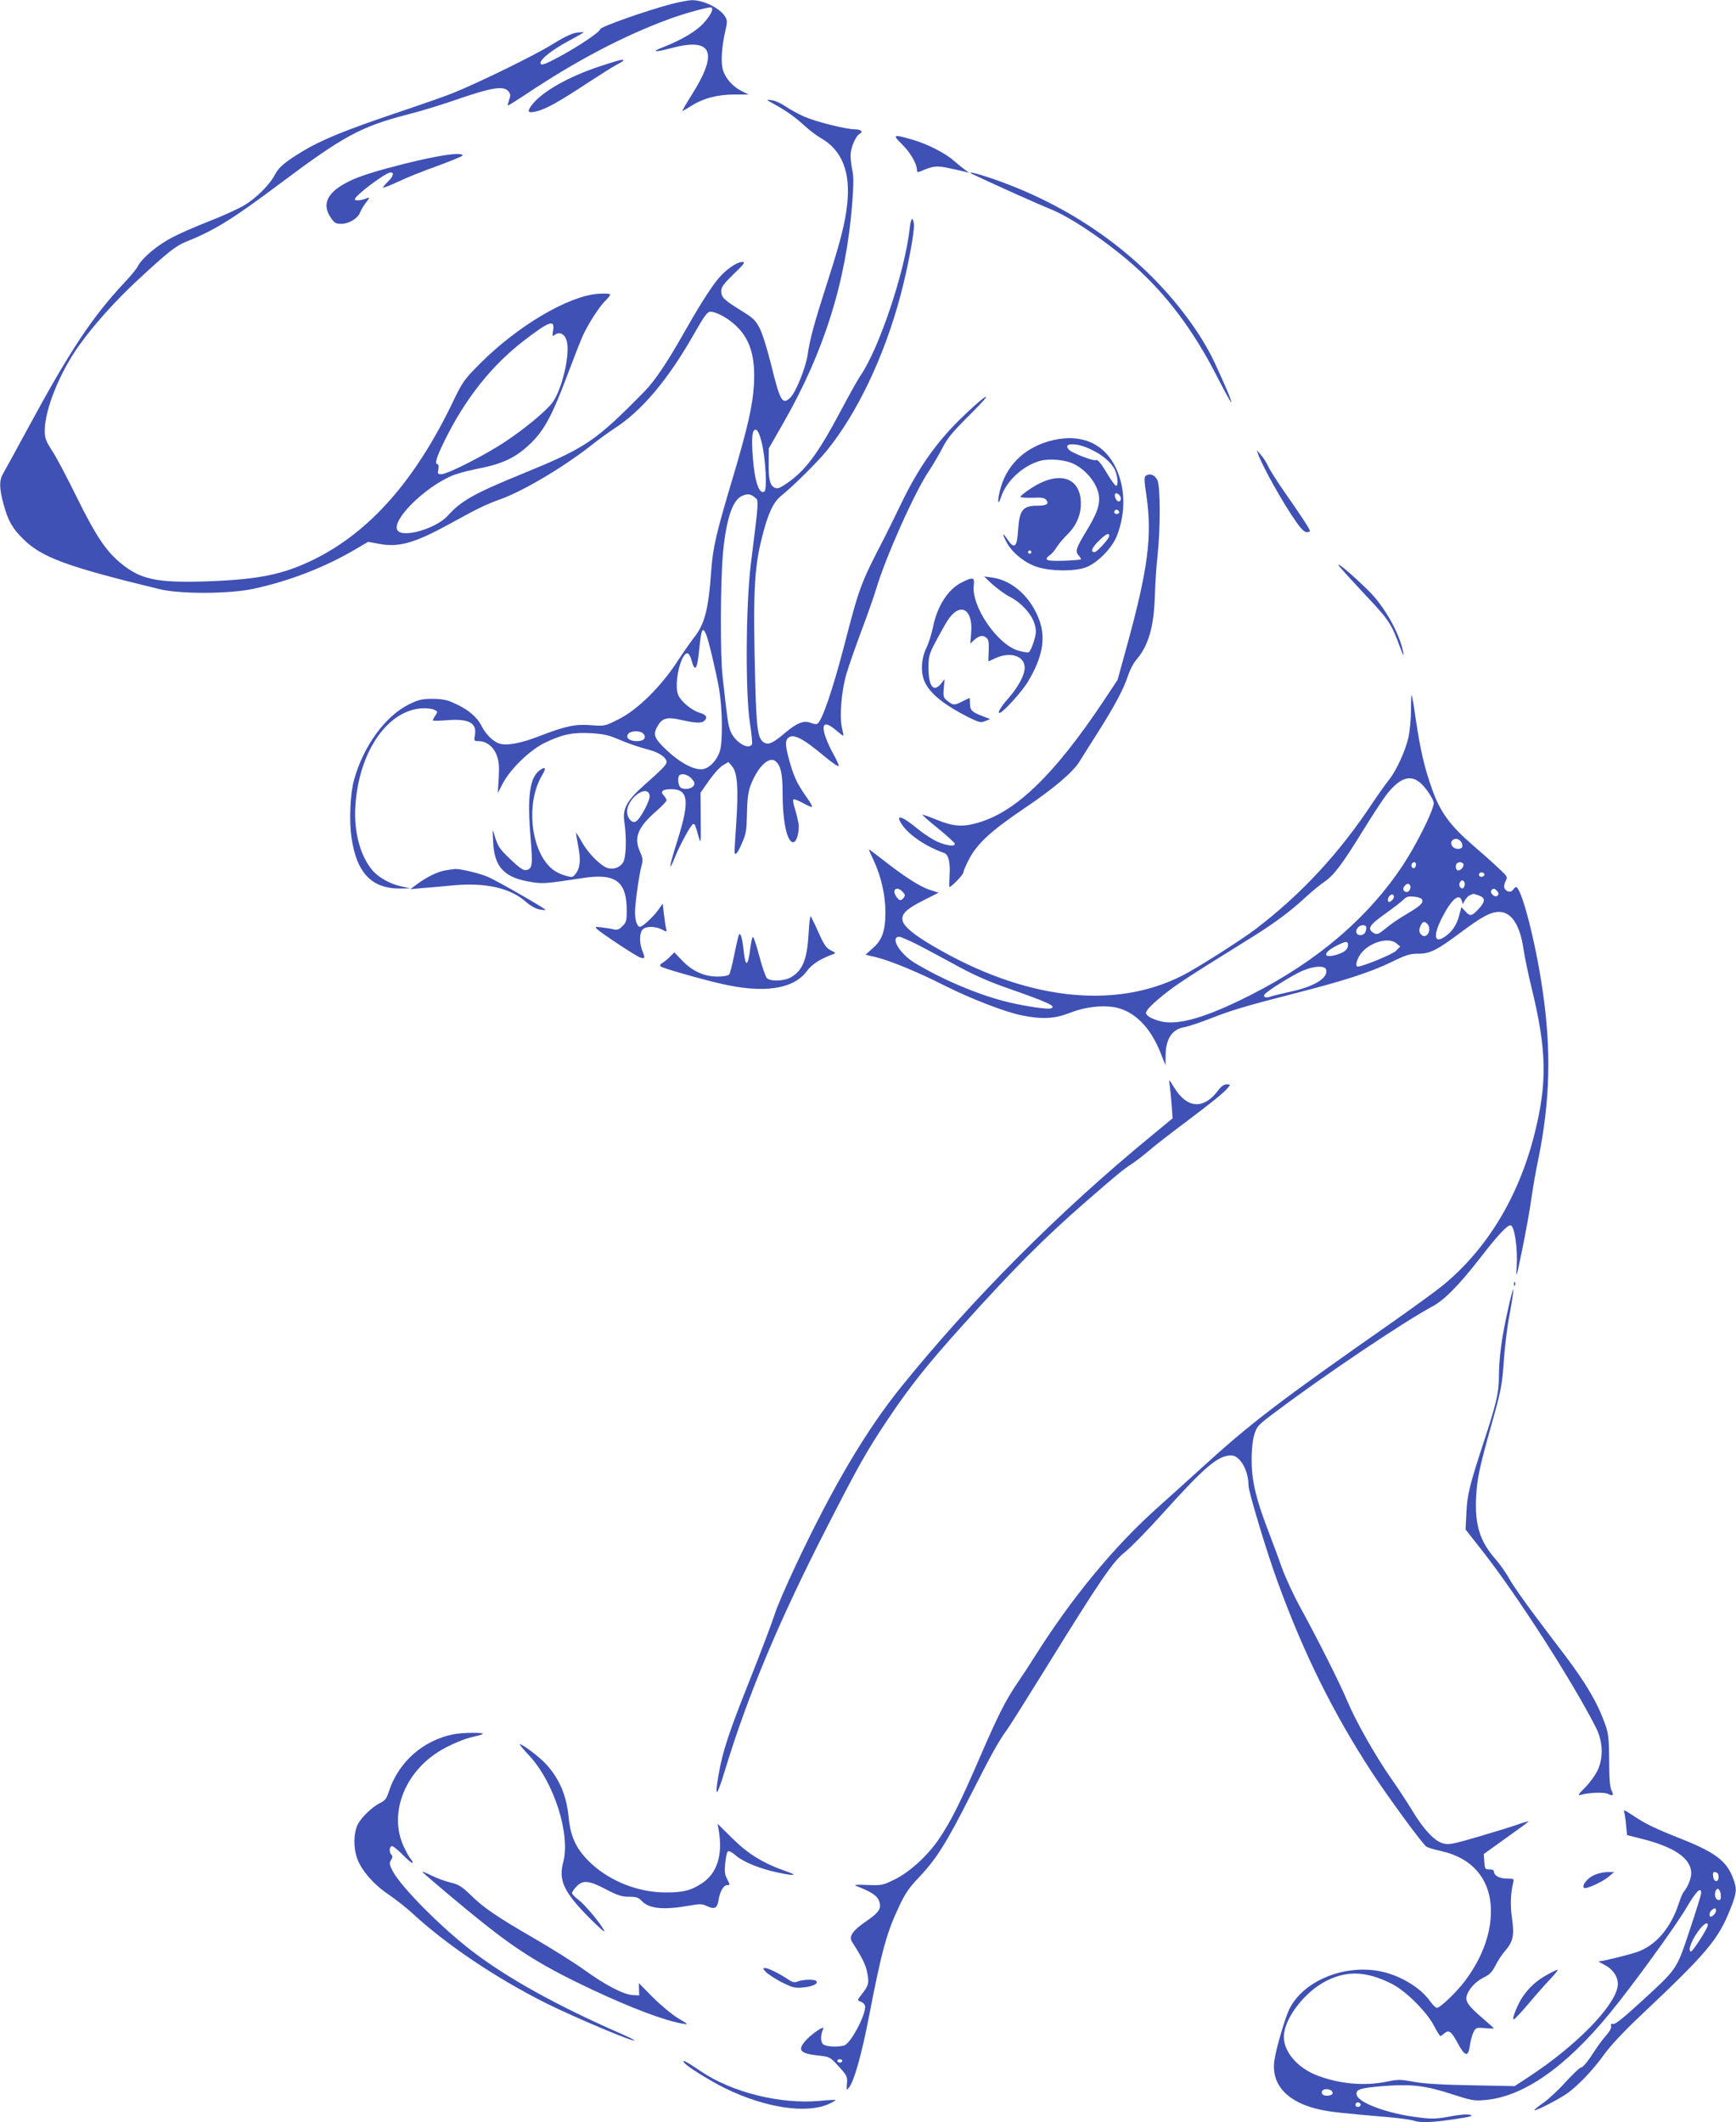 <?xml version="1.0" standalone="no"?>
<!DOCTYPE svg PUBLIC "-//W3C//DTD SVG 20010904//EN"
 "http://www.w3.org/TR/2001/REC-SVG-20010904/DTD/svg10.dtd">
<svg version="1.0" xmlns="http://www.w3.org/2000/svg"
 width="1047pt" height="1280pt" viewBox="0 0 1047 1280"
 preserveAspectRatio="xMidYMid meet">
<g transform="translate(0,1280) scale(0.1,-0.1)"
fill="#3f51b5" stroke="none">
<path d="M4050 12776 c-149 -39 -430 -138 -430 -152 0 -16 -134 -106 -250
-168 -88 -47 -110 -54 -110 -35 0 23 73 80 166 130 52 28 94 52 94 54 0 2 -19
1 -42 -2 -29 -4 -77 -27 -148 -71 -100 -63 -441 -230 -600 -294 -41 -17 -199
-72 -351 -123 -293 -99 -440 -159 -548 -224 -108 -65 -149 -98 -172 -143 -31
-61 -115 -145 -189 -188 -36 -21 -130 -64 -210 -95 -80 -31 -180 -75 -223 -98
-85 -44 -179 -122 -204 -170 -8 -17 -45 -62 -82 -101 -194 -207 -329 -410
-581 -876 -73 -135 -141 -259 -151 -276 -24 -40 -24 -86 1 -180 28 -104 53
-149 119 -214 112 -112 262 -167 821 -303 126 -31 422 -30 570 2 213 46 427
128 612 237 l78 46 66 -12 c119 -23 213 4 424 119 174 96 217 117 311 151 143
52 390 200 559 335 36 28 90 67 120 87 170 108 329 297 490 581 57 101 77 127
94 127 36 -1 102 -36 151 -81 89 -82 122 -190 112 -362 -8 -126 -39 -260 -121
-537 -108 -361 -126 -438 -137 -588 -16 -229 -40 -318 -103 -397 -17 -22 -63
-87 -101 -145 -98 -151 -242 -293 -354 -348 -83 -42 -84 -42 -165 -36 -95 8
-156 -5 -316 -67 -106 -41 -187 -57 -233 -45 -39 9 -85 54 -112 106 -28 56
-80 100 -162 137 -46 22 -73 27 -133 28 -66 0 -85 -5 -143 -33 -144 -71 -276
-253 -332 -457 -23 -82 -30 -246 -15 -346 31 -216 123 -311 299 -308 l56 1
-55 12 c-67 14 -138 54 -175 98 -72 86 -111 230 -102 382 19 322 185 572 391
593 28 3 64 0 80 -6 27 -11 28 -12 12 -36 -9 -13 -16 -27 -16 -30 0 -3 38 -3
84 1 133 11 184 -16 170 -91 -6 -33 -5 -35 22 -35 47 0 90 -33 109 -84 14 -37
17 -65 13 -138 l-6 -91 31 59 c48 90 166 203 257 246 103 49 165 62 274 56 69
-4 107 -12 156 -33 74 -31 122 -48 200 -69 58 -16 100 -46 100 -72 0 -17 -24
-41 -142 -146 -96 -86 -124 -137 -113 -211 15 -100 12 -220 -8 -250 -19 -29
-54 -42 -91 -33 -39 10 -119 89 -155 155 -19 33 -36 60 -37 58 -1 -1 5 -37 13
-79 17 -84 12 -134 -16 -169 -17 -22 -21 -22 -62 -10 -60 18 -96 46 -131 100
-86 136 -91 363 -12 499 28 48 27 60 -4 41 -67 -42 -83 -152 -62 -413 14 -168
11 -188 -29 -194 -15 -2 -40 15 -87 60 -73 69 -81 82 -101 148 -13 45 -13 45
-9 -36 7 -155 67 -218 231 -244 69 -11 84 -10 309 24 199 31 266 -19 266 -197
0 -60 -3 -71 -26 -93 -18 -19 -31 -24 -50 -20 -13 4 -45 9 -72 12 -42 6 -45 5
-32 -9 23 -23 237 -165 261 -172 29 -10 31 -3 14 38 -20 47 -19 111 1 131 20
21 76 20 116 0 30 -16 31 -16 25 8 -3 12 -9 51 -13 85 l-7 63 -27 -38 c-29
-41 -95 -102 -110 -102 -17 0 -30 38 -30 87 0 56 25 232 40 284 8 30 7 44 -11
84 -37 83 -12 145 96 240 36 31 65 62 65 68 0 6 -7 18 -16 28 -24 26 -9 39 45
39 103 0 112 -70 37 -308 -50 -157 -57 -206 -16 -104 32 79 99 202 111 202 10
0 11 -1 32 -75 14 -49 15 -45 13 107 l-1 157 51 73 c28 40 66 82 84 92 l33 20
23 -27 c31 -36 38 -133 25 -332 -6 -88 -11 -168 -11 -177 0 -36 18 -17 45 47
25 57 28 79 30 177 1 79 7 128 19 163 41 115 113 187 153 154 32 -27 43 -76
43 -191 0 -175 27 -298 64 -298 21 0 39 66 32 114 -4 22 -14 63 -22 89 -9 27
-13 51 -9 55 4 4 29 -6 57 -21 28 -16 52 -26 55 -23 3 3 -10 27 -29 53 -58 82
-77 121 -103 210 -28 97 -31 133 -13 151 30 30 86 3 223 -112 44 -36 81 -62
83 -56 2 5 -11 35 -28 65 -17 30 -40 78 -50 107 -30 86 -6 102 63 43 22 -19
42 -34 43 -32 2 1 -2 23 -8 47 -16 69 -3 222 26 322 14 49 56 168 92 265 37
98 77 212 89 253 57 191 232 583 318 710 24 36 61 99 82 140 31 60 64 99 165
199 82 82 113 118 90 105 -19 -10 -89 -73 -156 -139 -144 -143 -250 -296 -350
-505 -36 -74 -81 -166 -101 -205 -143 -276 -150 -295 -242 -651 -69 -264 -133
-452 -161 -469 -6 -4 -24 -2 -40 5 -41 17 -84 0 -156 -61 -69 -59 -98 -73
-123 -59 -40 21 -48 73 -56 360 -14 536 -7 690 40 876 37 148 68 214 117 254
73 59 217 202 273 270 185 228 348 569 446 938 43 159 87 393 81 431 -7 50
-19 36 -26 -31 -29 -257 -183 -718 -296 -883 -15 -22 -67 -114 -115 -205 -141
-266 -215 -366 -329 -445 -46 -31 -57 -35 -75 -26 -28 15 -36 50 -35 151 l1
86 87 152 c247 431 379 853 416 1326 8 106 9 160 1 197 -6 27 -11 69 -11 92 0
45 30 116 55 130 23 12 8 27 -28 27 -56 0 -241 47 -310 78 -36 17 -86 44 -112
62 -25 17 -62 34 -83 36 -35 5 -34 4 26 -29 71 -40 117 -73 182 -132 25 -23
66 -53 91 -68 126 -72 179 -202 159 -394 -12 -118 -42 -233 -125 -491 -74
-231 -101 -329 -114 -422 -11 -77 -72 -228 -105 -259 -48 -45 -61 -21 -116
203 -22 88 -52 186 -68 216 -24 47 -38 61 -109 105 -107 66 -123 82 -123 119
0 25 14 44 75 103 64 62 72 73 52 73 -36 0 -110 -54 -155 -113 -48 -62 -115
-169 -207 -332 -95 -167 -166 -272 -228 -336 -299 -304 -352 -339 -740 -498
-291 -119 -366 -162 -447 -252 -71 -78 -273 -136 -303 -87 -36 57 150 247 318
324 29 14 97 33 152 44 158 30 235 65 321 144 90 83 138 169 233 421 37 99 79
207 94 240 32 71 102 180 139 214 14 14 26 29 26 34 0 6 -30 8 -72 5 -179 -12
-487 -194 -714 -422 -95 -96 -104 -108 -163 -231 -227 -473 -501 -783 -837
-949 -190 -93 -337 -122 -664 -133 -282 -8 -380 12 -495 105 -93 74 -155 166
-271 401 -58 118 -125 246 -150 283 -38 59 -44 76 -44 121 0 126 91 352 206
512 86 121 215 265 343 385 187 174 242 218 301 241 172 69 280 135 565 349
387 290 490 346 775 420 80 20 219 63 310 95 192 66 265 78 294 47 15 -18 17
-26 7 -53 -6 -18 -10 -34 -8 -35 2 -2 52 30 113 70 298 199 581 348 854 449
96 36 250 78 260 72 15 -9 -2 -45 -46 -94 -45 -50 -133 -102 -246 -146 -76
-29 -50 -32 51 -5 247 66 286 -24 123 -282 -34 -54 -59 -98 -57 -98 2 0 26 14
52 30 73 47 161 70 262 70 l86 0 -42 21 c-55 27 -99 78 -114 131 -12 47 -6
139 16 233 12 52 12 63 -2 85 -30 51 -133 101 -203 99 -19 -1 -73 -11 -120
-23z m-714 -1968 c-6 -35 -5 -39 8 -29 28 23 60 9 73 -32 25 -74 -27 -298 -86
-376 -39 -51 -162 -154 -281 -233 -119 -80 -350 -198 -388 -198 -22 0 -24 3
-18 30 3 17 1 30 -4 30 -20 0 -9 39 39 137 125 257 288 461 484 611 150 115
184 127 173 60z m1257 -673 c24 -94 35 -289 17 -300 -31 -19 -58 59 -69 200
-10 126 -5 177 18 173 11 -2 22 -26 34 -73z m-42 -334 c26 -21 28 2 -23 -406
-30 -248 -33 -777 -5 -957 10 -64 16 -122 12 -128 -22 -35 -102 14 -129 79
-15 38 -19 69 -48 331 -15 133 -13 564 2 740 18 197 55 316 108 345 36 19 56
18 83 -4z m-293 -825 c14 -32 57 -211 78 -326 21 -118 24 -318 6 -379 -19 -61
-70 -111 -113 -111 -54 0 -131 43 -208 115 -78 74 -86 96 -51 152 24 41 56 49
128 33 92 -21 131 -23 147 -10 25 21 17 39 -25 51 -50 15 -113 68 -130 108
-27 65 15 251 56 251 7 0 18 -18 24 -40 20 -75 34 -61 45 45 14 141 21 159 43
111z m-378 -601 c21 -25 4 -45 -38 -45 -47 0 -72 21 -52 45 16 19 74 19 90 0z
m290 -270 c19 -20 22 -30 14 -43 -13 -21 -60 -28 -80 -11 -14 12 -19 60 -7 72
14 15 51 6 73 -18z m-252 -105 c3 -28 -55 -138 -82 -154 -26 -17 -60 28 -53
71 14 83 127 153 135 83z"/>
<path d="M3618 12400 c-189 -62 -351 -154 -411 -234 -32 -42 -23 -51 35 -36
56 15 137 61 302 170 75 49 153 98 176 110 22 11 40 23 40 25 0 10 -27 3 -142
-35z"/>
<path d="M5440 11930 c49 -48 89 -116 90 -154 0 -13 4 -16 18 -11 80 35 100
37 174 21 40 -8 84 -18 98 -22 l25 -6 -25 18 c-14 10 -45 35 -69 56 -55 48
-163 102 -256 128 -108 31 -114 27 -55 -30z"/>
<path d="M2434 11811 c-158 -40 -257 -71 -315 -98 -143 -67 -182 -139 -124
-226 22 -32 31 -37 63 -37 46 0 99 32 113 67 6 16 22 43 37 62 22 29 23 33 6
26 -33 -14 -74 -18 -74 -7 0 22 186 162 216 162 23 0 16 -24 -16 -55 -16 -16
-30 -32 -30 -36 0 -4 42 12 93 36 50 24 158 67 240 96 81 30 147 57 147 61 0
23 -140 3 -356 -51z"/>
<path d="M5875 11745 c126 -60 413 -188 455 -204 117 -45 333 -189 499 -334
201 -176 368 -397 511 -678 45 -88 84 -158 86 -156 5 4 -36 102 -101 241 -20
44 -61 118 -92 165 -256 394 -652 710 -1128 899 -142 57 -315 107 -230 67z"/>
<path d="M6354 10146 c-161 -37 -275 -139 -318 -285 -21 -73 -21 -125 1 -60
32 99 134 192 238 220 56 15 152 6 203 -20 85 -43 152 -136 151 -211 0 -50
-20 -99 -77 -193 -63 -104 -69 -123 -46 -148 9 -10 15 -21 13 -23 -2 -2 -49
-6 -103 -8 -70 -2 -100 0 -103 9 -2 6 5 16 15 22 11 6 31 28 43 48 13 21 44
58 70 83 56 56 83 127 77 204 -12 145 -143 175 -301 70 -38 -25 -66 -48 -62
-52 3 -3 37 -5 74 -4 51 3 71 -1 80 -12 20 -24 4 -36 -50 -36 -91 0 -111 -25
-119 -150 -6 -101 -23 -115 -64 -53 -31 45 -34 37 -6 -16 32 -63 112 -128 187
-151 83 -26 219 -27 289 -3 70 24 164 119 192 196 52 138 49 282 -7 403 -69
147 -205 209 -377 170z m222 -55 c73 -34 126 -79 148 -125 17 -37 22 -96 7
-96 -5 0 -26 28 -47 63 -44 74 -64 98 -75 92 -11 -8 -137 40 -159 60 -48 44
38 48 126 6z m184 -297 c0 -23 -19 -25 -30 -4 -14 26 -4 45 16 29 8 -6 14 -17
14 -25z m-10 -85 c0 -5 -7 -9 -15 -9 -15 0 -20 12 -9 23 8 8 24 -1 24 -14z
m-60 -142 c0 -15 -74 -97 -88 -97 -27 0 -19 23 22 65 46 45 66 55 66 32z
m-470 -97 c0 -5 -4 -10 -10 -10 -5 0 -10 5 -10 10 0 6 5 10 10 10 6 0 10 -4
10 -10z"/>
<path d="M7589 10058 c27 -75 152 -298 228 -405 28 -41 51 -63 64 -63 10 0 19
4 19 8 0 11 -58 99 -155 237 -42 61 -85 128 -95 150 -10 22 -30 54 -44 70
l-26 30 9 -27z"/>
<path d="M6911 9931 c-11 -7 -11 -26 3 -119 36 -246 10 -443 -118 -910 l-56
-203 -81 -122 c-303 -455 -538 -681 -774 -743 -83 -23 -141 -17 -234 21 -47
19 -86 33 -88 31 -2 -1 40 -39 94 -82 53 -43 98 -85 101 -91 6 -20 -43 -16
-101 9 -29 12 -80 45 -115 73 -106 88 -148 99 -99 27 44 -62 146 -130 250
-166 27 -9 39 -55 34 -133 -2 -40 -2 -73 -1 -73 12 0 84 75 84 87 0 8 16 46
36 84 50 94 134 170 338 308 172 116 289 215 328 280 12 20 63 101 114 181
101 160 152 257 179 340 10 30 31 70 46 88 75 85 108 200 114 385 2 73 9 182
16 242 18 165 18 422 -1 460 -16 31 -45 42 -69 26z"/>
<path d="M8077 9385 c12 -16 84 -95 159 -175 141 -149 157 -173 210 -320 15
-40 22 -51 18 -30 -19 113 -112 280 -208 375 -100 99 -207 189 -179 150z"/>
<path d="M5985 9276 c28 -25 75 -60 106 -76 70 -36 132 -105 149 -165 11 -40
10 -54 -5 -105 -10 -32 -24 -61 -31 -64 -7 -3 -36 2 -63 10 -127 37 -285 270
-268 395 6 47 -5 50 -69 18 -86 -41 -152 -144 -178 -276 -8 -37 -25 -93 -40
-123 -30 -64 -34 -141 -11 -198 30 -72 116 -142 266 -218 65 -32 74 -34 101
-23 l30 12 -47 18 c-63 24 -75 36 -75 75 0 19 -1 34 -3 34 -1 0 -20 -9 -42
-20 -49 -25 -56 -25 -90 2 -25 19 -27 26 -23 76 l5 56 -21 -27 c-45 -56 -76
-17 -76 94 0 69 3 82 41 155 23 43 55 101 71 127 76 121 159 78 145 -75 l-5
-60 21 20 c31 28 52 33 74 17 15 -11 18 -25 16 -79 l-2 -65 42 19 c92 42 177
14 177 -58 0 -43 -39 -116 -97 -182 -44 -49 -69 -90 -55 -90 19 0 137 129 173
191 85 142 106 255 70 361 -49 143 -163 248 -289 265 l-47 6 50 -47z"/>
<path d="M8510 8519 c0 -52 -7 -125 -15 -164 -18 -82 -73 -203 -119 -260 -18
-22 -60 -81 -93 -130 -203 -309 -435 -559 -711 -769 -87 -66 -360 -240 -443
-281 -413 -209 -953 -144 -1503 180 -113 66 -174 117 -182 151 -10 40 21 71
122 122 l95 48 -53 17 c-58 18 -156 81 -288 185 -44 34 -80 61 -80 59 0 -3 13
-33 30 -68 44 -95 70 -208 70 -309 0 -114 -19 -169 -76 -219 l-44 -39 67 -16
c90 -23 256 -92 411 -171 156 -78 361 -158 464 -179 123 -25 199 -21 293 16
101 40 225 50 303 24 104 -35 187 -127 243 -270 l28 -71 1 58 c0 101 39 160
114 172 22 4 91 27 151 50 129 51 208 75 523 156 293 75 450 126 577 188 85
42 110 49 157 49 71 -1 113 20 259 129 129 96 178 122 230 123 75 0 127 -79
148 -228 7 -46 28 -147 47 -225 93 -379 97 -578 18 -889 -95 -378 -288 -695
-554 -912 -36 -30 -166 -124 -289 -211 -706 -494 -868 -618 -1177 -900 -66
-60 -182 -165 -257 -232 -262 -235 -516 -544 -737 -895 -30 -48 -76 -118 -102
-156 -72 -105 -118 -195 -233 -462 -116 -267 -169 -373 -241 -480 -67 -100
-176 -200 -267 -245 -73 -36 -78 -37 -166 -34 -60 3 -84 1 -69 -5 89 -34 126
-58 138 -87 20 -46 4 -73 -75 -126 -84 -58 -107 -92 -86 -125 60 -94 82 -137
91 -184 13 -63 9 -79 -31 -130 -29 -37 -30 -38 -9 -46 11 -4 23 -14 26 -22 16
-40 -84 -232 -125 -243 -41 -11 -109 -7 -126 7 -17 14 -17 55 0 94 11 25 -76
-35 -111 -77 -45 -54 -26 -73 84 -85 67 -7 68 -8 121 -66 49 -54 53 -61 49
-102 -3 -44 -3 -44 14 -22 30 39 75 198 118 421 78 403 107 510 185 674 34 73
60 110 119 172 102 107 164 205 309 492 131 258 169 326 222 399 18 25 121
189 230 365 332 537 407 647 480 704 35 28 139 134 232 238 250 277 328 343
406 345 54 2 107 -88 107 -182 0 -36 110 -402 175 -579 157 -432 336 -794 572
-1155 98 -149 297 -421 325 -443 7 -6 47 -18 88 -27 192 -42 301 -172 302
-361 1 -138 -54 -286 -156 -422 -51 -68 -150 -163 -170 -163 -7 0 -27 20 -44
44 -57 79 -175 150 -290 175 -221 47 -469 -54 -555 -225 -26 -52 -81 -240 -91
-311 -21 -148 81 -256 281 -298 64 -13 114 -19 415 -45 65 -6 129 -15 143 -20
38 -14 113 -12 250 9 96 14 114 20 91 26 -18 5 -63 1 -121 -10 -80 -15 -108
-16 -187 -6 -187 22 -369 89 -376 138 -5 32 22 40 169 52 162 12 249 2 407
-50 115 -37 133 -41 197 -35 231 19 486 196 756 526 140 171 391 517 459 632
60 102 90 132 90 90 0 -10 -32 -112 -70 -226 -81 -241 -71 -226 -301 -437 -96
-88 -147 -129 -159 -126 -13 3 -16 0 -13 -13 3 -11 -9 -33 -30 -56 -19 -22
-47 -59 -63 -84 -47 -73 -77 -110 -90 -110 -6 0 -48 -40 -93 -89 -44 -49 -106
-106 -136 -126 -30 -21 -53 -40 -51 -42 6 -7 141 62 195 99 67 47 157 141 226
237 38 53 117 137 215 230 408 385 473 463 546 647 39 99 41 120 17 184 -38
105 -108 158 -315 240 -164 65 -216 91 -292 142 -43 29 -57 35 -51 22 4 -11 9
-47 12 -81 l6 -61 71 -18 c210 -50 316 -121 316 -212 0 -32 -20 -82 -45 -112
-7 -8 -20 -40 -30 -70 -46 -143 -134 -249 -243 -290 -43 -17 -214 -59 -241
-60 -2 0 16 -10 40 -23 53 -28 84 -81 75 -130 -23 -124 -253 -357 -531 -540
l-90 -59 -260 5 c-180 3 -287 10 -348 21 -81 15 -96 15 -163 1 -132 -27 -279
-15 -414 35 -130 48 -217 155 -206 252 12 109 132 260 258 322 123 62 240 57
388 -17 85 -41 213 -168 258 -254 18 -35 36 -63 39 -63 4 0 15 8 25 17 26 23
42 11 81 -62 42 -79 63 -83 72 -13 4 29 14 66 22 82 14 27 17 28 69 24 30 -3
54 -3 54 -2 0 2 -33 31 -72 65 -81 69 -102 99 -92 132 12 41 54 86 102 110 37
18 52 34 72 74 14 27 39 66 57 86 48 55 57 94 43 191 -12 78 -10 155 6 219 6
26 5 27 -39 27 -45 0 -77 18 -77 44 0 6 -12 12 -27 11 -26 0 -28 3 -31 47 l-3
46 135 97 c75 53 136 98 136 100 0 2 -33 -7 -72 -21 -40 -14 -148 -47 -240
-74 -147 -43 -171 -47 -205 -38 -51 14 -116 83 -183 194 -30 49 -88 139 -131
199 -94 135 -215 349 -265 470 -42 101 -186 387 -287 570 -36 66 -84 170 -106
230 -21 61 -60 164 -85 230 -70 182 -97 295 -97 414 -1 63 5 120 15 155 16 54
20 59 134 144 292 220 772 542 940 632 73 39 159 126 290 294 104 135 161 196
182 196 24 0 45 -143 37 -252 -5 -76 -2 -67 33 102 21 102 46 239 55 305 9 66
28 174 42 240 72 352 80 658 27 1020 -42 292 -128 625 -161 625 -3 0 -11 -7
-18 -17 -14 -19 -42 -12 -52 12 -3 9 0 28 8 42 13 24 11 27 -42 76 -30 29
-102 93 -159 142 -135 117 -195 199 -243 336 -46 129 -70 233 -98 419 -11 80
-23 147 -25 149 -2 2 -4 -38 -4 -90z m63 -447 c16 -15 40 -46 54 -70 25 -43
25 -43 8 -90 -31 -83 -111 -234 -172 -327 -211 -320 -518 -582 -918 -785 -263
-134 -434 -185 -540 -161 -30 7 -64 20 -77 30 -21 18 -21 20 -5 44 9 13 52 53
96 88 75 60 140 103 491 321 169 104 267 176 366 268 39 36 90 77 112 92 56
37 109 108 232 308 58 94 125 197 150 227 78 96 142 114 203 55z m235 -344 c7
-7 12 -20 12 -30 0 -22 -42 -25 -60 -3 -26 32 18 63 48 33z m-268 -142 c0 -8
-4 -17 -9 -21 -12 -7 -24 12 -16 25 9 15 25 12 25 -4z m285 4 c8 -13 -13 -40
-31 -40 -14 0 -19 31 -7 43 10 10 31 8 38 -3z m128 -65 c1 -5 -6 -11 -15 -13
-11 -2 -18 3 -18 13 0 17 30 18 33 0z m-120 -48 c3 -8 1 -20 -4 -28 -11 -19
-34 3 -26 25 8 20 23 21 30 3z m-329 -16 c9 -14 -4 -41 -19 -41 -21 0 -28 19
-15 35 14 17 26 19 34 6z m-3059 -41 c15 -16 15 -22 5 -35 -17 -21 -27 -19
-46 10 -27 42 7 63 41 25z m3585 5 c10 -12 10 -19 2 -27 -15 -15 -48 14 -38
31 10 15 21 14 36 -4z m-630 -50 c-7 -8 -16 -15 -21 -15 -13 0 -11 24 3 38 18
18 35 -3 18 -23z m519 24 c41 -14 40 -38 -3 -83 -40 -43 -50 -44 -80 -11 l-22
24 -14 -52 c-14 -56 -45 -101 -91 -130 -59 -38 -65 11 -15 112 58 115 106 158
122 109 l6 -21 13 23 c7 13 21 27 31 31 11 4 19 8 20 8 1 1 15 -4 33 -10z
m-342 -25 c8 -21 -11 -38 -95 -88 -43 -25 -99 -63 -125 -86 -39 -32 -52 -38
-67 -30 -48 26 -36 48 69 122 47 34 95 71 106 82 16 18 29 21 63 18 25 -2 46
-10 49 -18z m31 -146 c30 -30 -1 -94 -33 -68 -18 15 -19 34 -5 61 12 22 21 24
38 7z m-368 -22 c0 -30 -13 -46 -36 -46 -26 0 -33 27 -12 48 17 17 48 15 48
-2z m-2740 -87 c36 -17 142 -73 235 -124 126 -70 210 -108 325 -149 264 -92
315 -116 278 -128 -20 -7 -150 12 -255 37 -176 42 -395 134 -567 238 -91 55
-150 157 -92 157 6 0 40 -14 76 -31z m2921 -8 l24 -20 -26 -26 c-21 -21 -198
-94 -231 -95 -14 0 -8 35 12 67 45 74 170 116 221 74z m-291 -10 c0 -28 -22
-46 -74 -61 -78 -21 -77 14 1 54 58 30 73 32 73 7z m-133 -147 c19 -49 -67
-104 -213 -135 -54 -12 -109 -25 -122 -30 -26 -10 -46 -3 -36 12 12 20 176
122 232 145 67 28 130 31 139 8z m2368 -5474 c0 -36 -29 -33 -33 3 -3 23 0 28
15 25 12 -2 18 -12 18 -28z m13 -108 c2 -23 -1 -32 -11 -32 -19 0 -29 27 -21
52 9 28 29 16 32 -20z m-28 -95 c0 -14 -20 -37 -32 -37 -12 0 -10 24 4 38 16
16 28 15 28 -1z m-50 -89 c0 -17 -90 -158 -101 -158 -25 0 8 81 56 139 28 32
45 40 45 19z m-5220 -818 c0 -5 -7 -10 -15 -10 -8 0 -15 5 -15 10 0 6 7 10 15
10 8 0 15 -4 15 -10z m2949 -179 c7 -5 10 -14 7 -20 -9 -14 -53 -15 -61 -1
-15 25 24 40 54 21z m176 -80 c7 -12 -12 -24 -25 -16 -11 7 -4 25 10 25 5 0
11 -4 15 -9z"/>
<path d="M2683 7550 c-49 -10 -110 -40 -167 -82 l-41 -31 75 7 c41 3 123 10
182 16 201 18 348 -16 444 -103 23 -20 55 -38 77 -42 20 -4 37 -5 37 -3 0 8
-291 175 -345 198 -52 23 -166 50 -200 49 -11 -1 -39 -5 -62 -9z"/>
<path d="M4877 7173 c-9 -159 -35 -225 -106 -267 -42 -24 -124 -27 -146 -5 -8
8 -29 70 -47 137 -18 71 -35 118 -39 110 -4 -7 -10 -38 -14 -68 -14 -112 -29
-117 -40 -13 -8 74 -19 111 -28 96 -3 -5 -16 -59 -28 -119 -12 -60 -26 -115
-31 -121 -7 -8 -35 -13 -72 -13 -79 0 -152 33 -213 98 l-46 48 -26 -26 c-14
-15 -35 -31 -46 -38 -13 -7 -17 -14 -10 -21 10 -10 240 -76 367 -105 256 -59
435 -32 515 78 29 40 84 75 158 101 18 6 16 8 -14 23 -28 14 -41 33 -75 109
-22 50 -44 94 -47 97 -3 4 -9 -42 -12 -101z"/>
<path d="M7054 6260 c3 -19 8 -73 12 -120 l6 -85 -133 -110 c-551 -452 -1085
-989 -1508 -1515 -210 -261 -409 -599 -629 -1065 -60 -127 -119 -264 -131
-305 -13 -41 -78 -214 -146 -385 -131 -328 -166 -436 -191 -578 -26 -149 -11
-139 39 28 138 452 323 895 615 1465 190 371 235 452 367 650 132 197 241 334
452 568 304 338 492 526 728 732 194 169 237 205 285 236 25 16 72 52 105 80
33 29 137 110 231 180 171 129 227 175 253 207 12 15 11 17 -11 17 -16 0 -33
-12 -53 -39 -86 -114 -186 -107 -263 19 -33 53 -34 54 -28 20z"/>
<path d="M9131 5054 c0 -11 3 -14 6 -6 3 7 2 16 -1 19 -3 4 -6 -2 -5 -13z"/>
<path d="M9092 4889 c-36 -159 -52 -285 -52 -400 0 -88 -17 -161 -94 -394 -84
-257 -97 -311 -102 -420 l-5 -100 106 -135 c208 -266 537 -778 681 -1061 41
-81 45 -178 11 -253 -14 -31 -49 -79 -77 -107 -40 -40 -46 -50 -28 -45 49 15
145 18 167 6 29 -15 36 -8 20 22 -9 16 -14 71 -14 178 -1 134 -4 164 -24 220
-45 127 -113 244 -244 418 -41 53 -124 163 -185 245 -61 81 -128 177 -148 213
-20 37 -59 91 -86 122 -94 108 -124 206 -115 377 6 110 20 175 93 435 57 203
64 238 74 385 5 77 20 203 35 279 14 76 24 144 22 149 -2 6 -18 -54 -35 -134z"/>
<path d="M2735 2340 c-185 -37 -332 -168 -390 -346 -13 -41 -23 -54 -50 -67
-49 -24 -113 -85 -137 -130 -25 -51 -28 -135 -5 -203 25 -73 100 -160 190
-220 42 -29 105 -78 140 -110 207 -192 507 -394 812 -547 176 -87 522 -233
532 -224 2 2 -36 21 -84 42 -385 169 -679 332 -893 495 -185 141 -429 386
-481 484 -21 40 -22 49 -11 67 10 15 11 24 3 32 -14 14 -14 44 0 52 6 4 35
-18 66 -50 30 -31 58 -54 61 -51 3 3 -2 14 -11 24 -9 10 -28 44 -43 77 -88
192 1 436 208 568 62 40 163 83 217 93 20 4 43 10 51 15 19 11 -120 10 -175
-1z"/>
<path d="M3193 2210 c149 -161 248 -474 204 -641 -30 -110 4 -181 155 -334 70
-70 103 -98 91 -77 -27 49 -116 155 -157 186 -20 15 -36 32 -36 38 0 7 12 25
27 40 38 40 75 37 177 -17 71 -37 96 -45 140 -45 43 0 57 -4 76 -25 44 -47
131 -56 278 -30 75 13 86 13 117 -2 45 -21 61 -13 69 39 8 50 30 88 51 88 19
0 19 0 -1 40 -13 24 -15 47 -10 93 3 34 10 65 15 70 6 6 26 -4 51 -26 46 -39
146 -79 255 -102 101 -21 120 -17 43 10 -136 47 -227 104 -321 197 l-89 88 7
-41 c25 -146 -10 -257 -99 -316 -67 -45 -116 -58 -226 -57 -161 1 -329 67
-445 175 -87 82 -123 155 -135 275 -13 133 -54 232 -134 321 -41 45 -143 123
-161 123 -4 0 22 -32 58 -70z"/>
<path d="M2550 1507 c37 -35 255 -219 360 -302 220 -176 377 -272 665 -407
230 -108 433 -185 540 -203 39 -7 39 -6 -25 32 -35 21 -103 77 -151 125 l-86
87 1 -37 1 -37 -40 2 c-56 4 -162 59 -290 151 -61 44 -198 130 -305 192 -228
132 -303 183 -385 264 -51 49 -69 60 -119 72 -33 8 -87 28 -120 45 -34 17 -54
24 -46 16z"/>
<path d="M9613 1490 c-40 -18 -74 -62 -60 -76 10 -11 111 35 148 66 l34 29
-40 0 c-22 0 -59 -8 -82 -19z"/>
<path d="M4619 906 c13 -13 56 -41 96 -62 67 -33 79 -36 130 -31 57 6 90 22
79 38 -7 12 -77 11 -110 -1 -22 -9 -33 -7 -63 13 -54 36 -118 67 -137 67 -15
0 -14 -3 5 -24z"/>
<path d="M9330 889 c-61 -33 -107 -75 -145 -130 -31 -44 -69 -139 -56 -139 5
0 45 42 88 93 42 50 102 118 132 150 30 31 50 57 45 57 -5 0 -34 -14 -64 -31z"/>
<path d="M4125 361 c13 -22 155 -110 250 -157 241 -117 486 -154 621 -95 26
12 45 23 43 25 -2 2 -44 0 -94 -5 -237 -22 -532 51 -719 179 -87 59 -114 73
-101 53z"/>
</g>
</svg>
